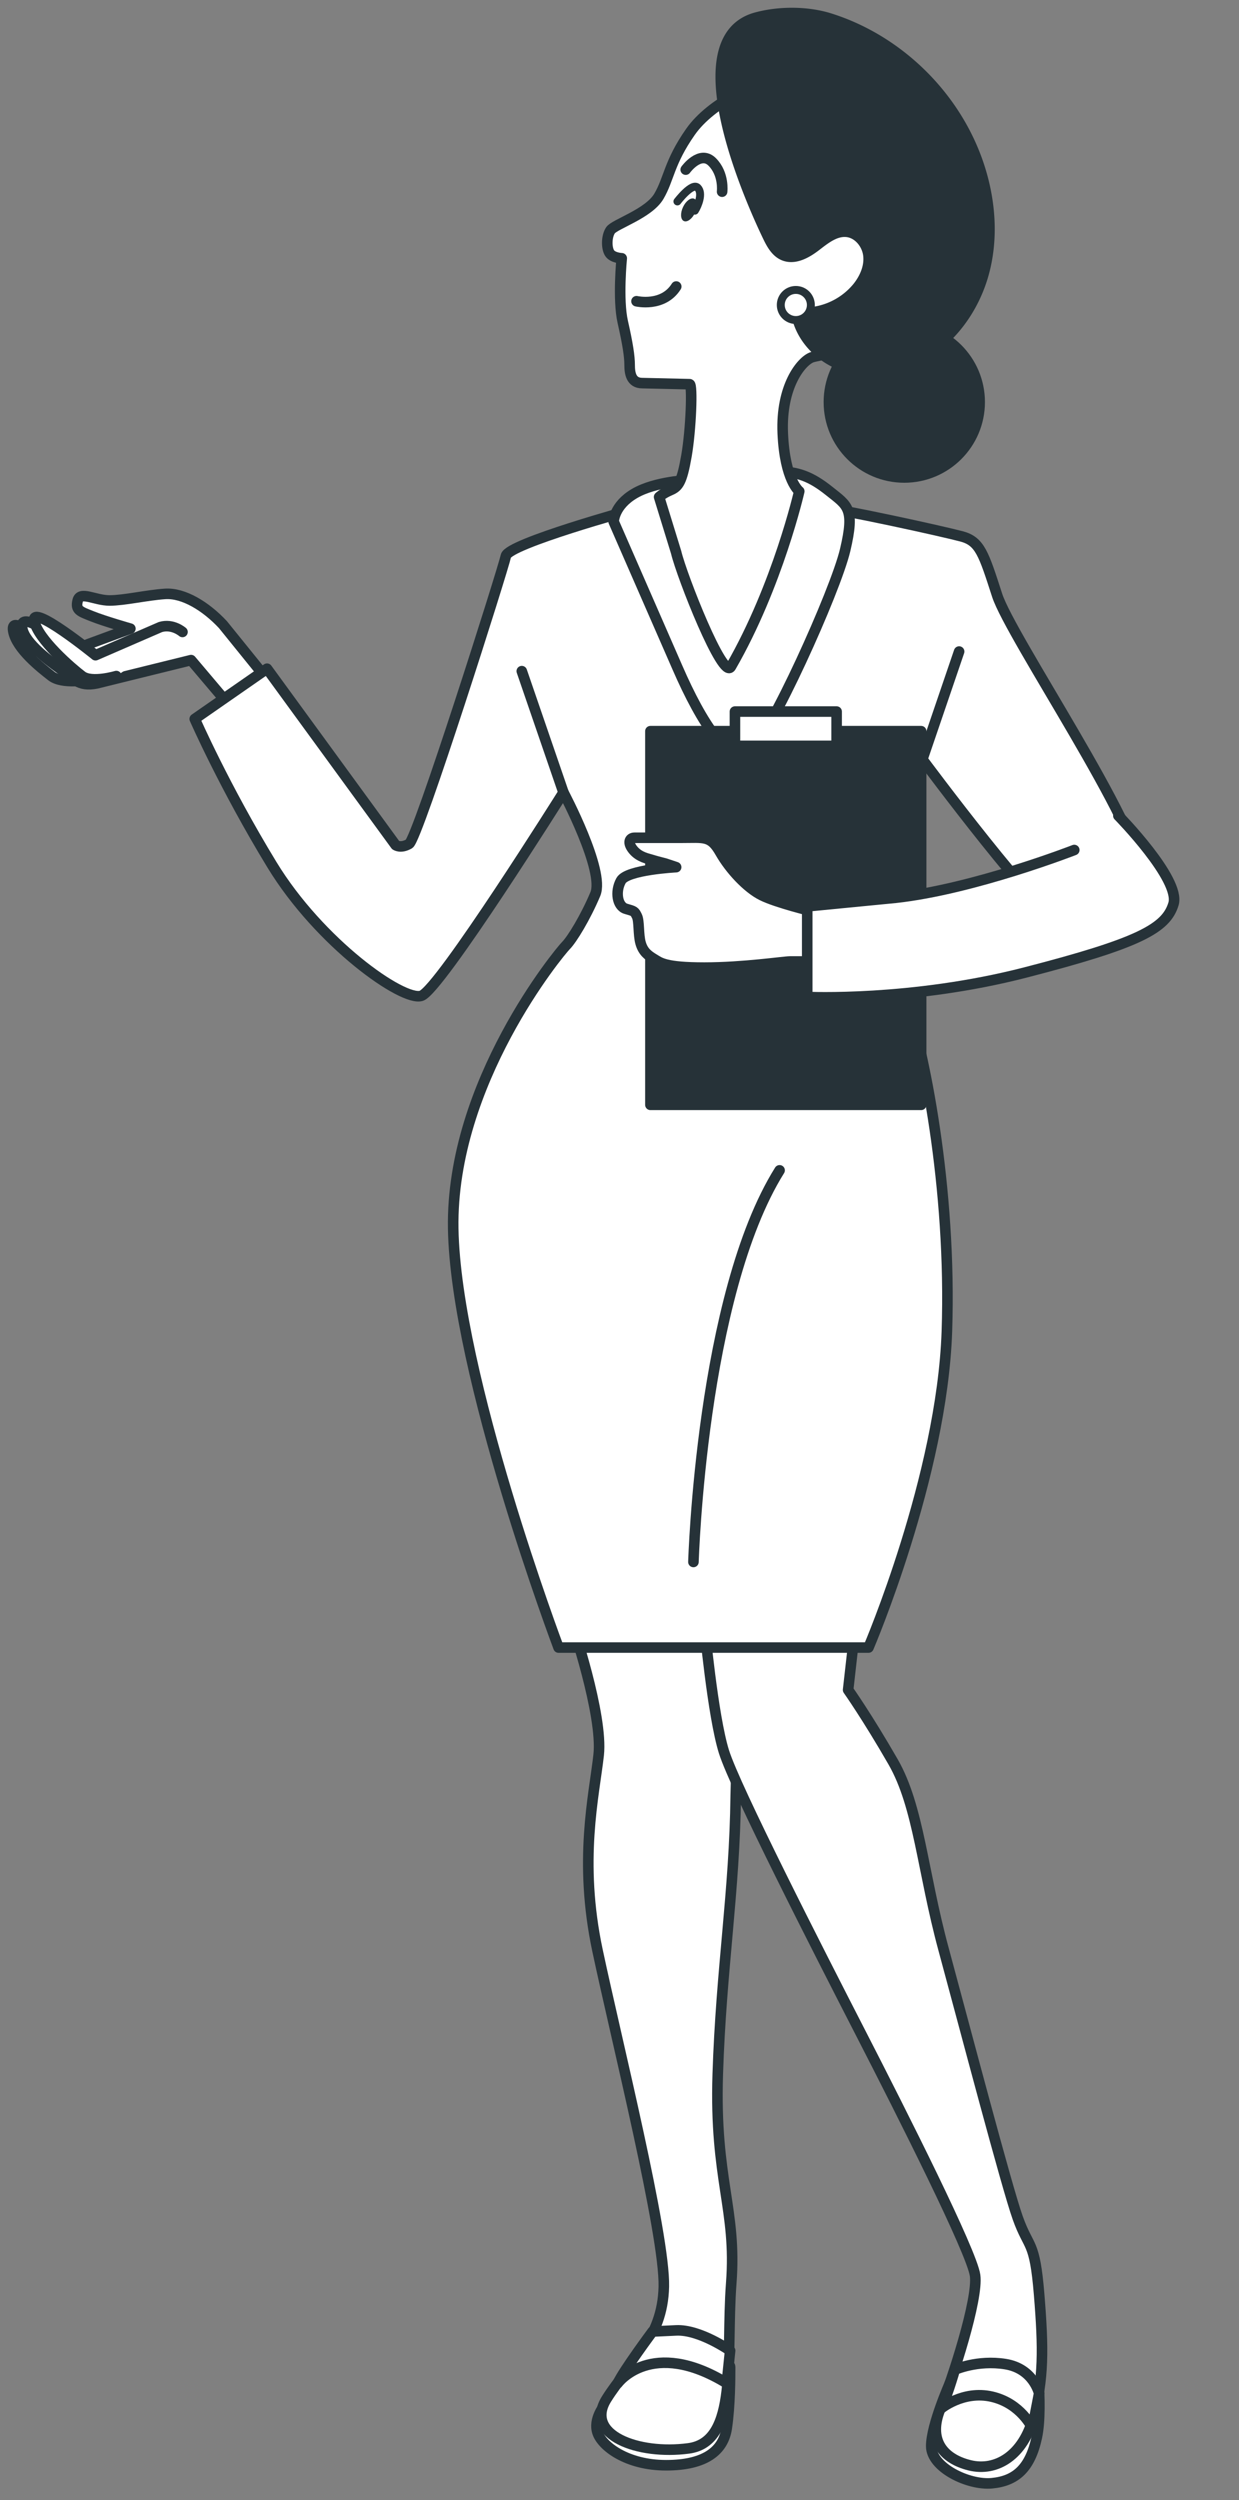 <svg xmlns="http://www.w3.org/2000/svg" viewBox="298.5 206.7 117.25 236.58" xmlns:v="https://vecta.io/nano"><rect x="298.5" y="206.7" width="117.25" height="236.58" fill="#808080" stroke="none"/><style><![CDATA[.B{stroke:#263238}.C{stroke-linejoin:round}.D{stroke-miterlimit:10}.E{fill:#fff}.F{stroke-linecap:round}.G{fill:#263238}]]></style><g fill="#fff" class="B C D"><path d="M301.51 266.846s-2.087-1.971-1.739-.348 2.55 3.362 3.594 4.173 3.478.348 3.478.348l-5.333-4.173z"/><path d="M323.999 271.251l-4.405-5.448c-1.623-1.739-3.729-3.021-5.468-2.905s-3.868.622-5.259.622-2.782-.927-3.014 0 .216 1.037 1.376 1.501 3.609 1.165 3.609 1.165l-3.995 1.471c-.927.464-2.898-.464-2.898-.464s-3.362-2.666-3.362-1.275 2.319 3.13 3.594 4.057 1.739 1.739 3.478 1.391l8.926-2.203 3.826 4.521 3.592-2.433z"/><path d="M309.509 270.672s-2.318.696-3.246 0-4.173-3.478-4.521-5.217 5.796 3.246 5.796 3.246l6.144-2.666c1.159-.348 2.087.464 2.087.464" class="F"/></g><path d="M355.684 434.34s-1.063 1.276-.638 2.552 2.765 3.084 6.486 3.084 5.423-1.382 5.742-3.509.319-4.891.319-5.742-1.276 1.489-5.104 2.765-6.805.85-6.805.85z" class="B C D E"/><path d="M352.6 360.226s2.977 8.719 2.552 12.547-1.914 9.995-.106 18.502 6.38 26.796 6.274 31.793-3.296 7.231-5.423 10.633 2.977 5.317 7.762 4.679 3.509-8.613 4.041-15.631-1.595-9.783-1.276-19.778 1.595-17.226 1.701-26.37l.425-16.588-15.95.213z" fill="#fff" class="B C D"/><path d="M388.434 432.107s-1.808 4.041-1.808 6.061 3.509 3.722 5.742 3.509 3.615-1.382 4.253-4.36-.213-9.251-.213-9.251l-7.974 4.041z" class="B C D E"/><path d="M365.152 360.396s.792 8.653 1.855 12.056 8.88 18.716 12.921 26.585 10.527 20.735 10.846 22.968-2.127 9.783-3.296 12.654.213 4.679 2.765 5.317 5.104-.957 6.061-4.572.957-6.38.532-11.59-.957-4.253-2.02-7.231-4.998-17.97-7.018-25.413-2.339-13.504-4.785-17.758-4.253-6.805-4.253-6.805l.744-6.593c0-.319-14.352.382-14.352.382z" fill="#fff" class="B C D"/><path d="M358.429 254.906s-11.824 3.246-12.056 4.405-8.346 26.778-9.158 27.242-1.275.116-1.275.116l-12.172-16.693-6.839 4.753s2.782 6.376 7.303 13.795 12.404 12.983 14.143 12.404 13.447-19.243 13.447-19.243 3.941 7.419 3.014 9.622-2.203 4.289-2.782 4.869-10.897 12.983-10.665 26.778 9.969 39.646 9.969 39.646h29.329s6.955-16.229 7.419-29.908-2.202-26.778-3.941-31.763-3.014-9.622-3.014-9.622l4.637-12.752s11.361 15.302 13.563 15.882 6.955-.695 7.071-4.985-12.288-22.489-13.563-26.431-1.623-5.101-3.362-5.564-11.129-2.55-14.722-3.014-9.737-.696-12.404-.58-3.942 1.043-3.942 1.043z" class="B C D E"/><path d="M385.786 278.554l3.478-10.201m-37.443 13.331l-3.942-11.476m16.243 84.293s.741-25.199 8.153-37.057" fill="none" class="F B C D"/><g fill="#fff" class="B C D"><path d="M363.761 252.124s-3.246.116-5.216 1.275-1.971 2.666-1.971 2.666l6.028 13.795c2.319 5.332 4.985 9.39 6.84 7.999s8.115-15.186 9.042-19.127.232-4.173-1.507-5.564-3.014-1.855-4.985-1.855-8.231.811-8.231.811z"/><path d="M370.246 214.615s-4.367 1.65-6.405 4.561-2.02 4.451-2.99 6.1-4.191 2.634-4.579 3.216-.388 1.65-.097 2.135 1.161.513 1.161.513-.388 3.882.097 6.017.651 3.292.651 4.069.129 1.726 1.196 1.726l4.483.103c.291 0 .13 4.312-.302 6.792s-.755 2.911-1.51 3.235-1.078.647-1.078.647l1.612 5.233c.539 2.264 4.433 12.131 5.181 10.833 4.44-7.703 6.47-16.606 6.47-16.606s-1.367-1.019-1.561-5.483 1.747-6.793 2.717-7.181 9.802-1.165 11.451-7.278-.679-13.586-5.046-17.371-11.451-1.261-11.451-1.261z"/></g><path d="M364.278 226.829c-.273.583-.749.935-1.065.788s-.35-.74-.078-1.322.749-.935 1.065-.788.35.739.078 1.322z" class="G"/><g class="B C D"><g fill="none" class="F"><path d="M362.605 225.763s1.392-1.827 1.915-1.305.043 1.697-.261 2.176" stroke-width=".75"/><path d="M358.735 235.205s2.508.59 3.759-1.393m.898-11.06s1.356-1.878 2.504-.73.939 2.817.939 2.817"/></g><g class="G"><path d="M391.208 244.748c0 3.939-3.194 7.133-7.133 7.133s-7.133-3.194-7.133-7.133 3.193-7.133 7.133-7.133 7.133 3.194 7.133 7.133z"/><path d="M366.707 213.915c-.019 5.314 3.293 12.734 4.473 15.184.341.709.759 1.46 1.485 1.763 1.02.427 2.157-.209 3.034-.883s1.838-1.456 2.938-1.345c1.087.111 1.927 1.149 2.049 2.234s-.351 2.169-1.035 3.02a6.61 6.61 0 0 1-5.804 2.375c.37 2.376 2.295 4.356 4.583 5.095s4.853.334 6.979-.79c3.043-1.608 5.23-4.62 6.158-7.934s.664-6.896-.4-10.169c-2.131-6.559-7.569-11.947-14.147-14.017-2.137-.672-4.8-.669-6.952-.083-2.473.673-3.351 2.837-3.361 5.55z"/></g><path d="M375.235 235.559c0-.786-.637-1.424-1.424-1.424s-1.424.637-1.424 1.424.637 1.424 1.424 1.424 1.424-.638 1.424-1.424z" stroke-width=".75" class="E"/><path d="M360.051 275.888h25.619v35.357h-25.619z" class="G"/><path d="M368.05 274.033h9.622v3.246h-9.622zm7.303 18.896s-3.362-.811-4.753-1.507-3.014-2.434-3.941-4.057-1.507-1.391-3.71-1.391h-4.405c-.464 0-.696.464-.116 1.159s1.391.811 1.739.927 1.275.348 1.275.348l1.043.348s-4.637.232-5.217 1.275-.348 2.434.464 2.666.811.232 1.043.695.116 1.739.348 2.55.695 1.159 1.275 1.507 1.043.811 4.753.811 7.535-.58 8.115-.58h2.782l-.695-4.751z" fill="#fff"/><g class="E"><path d="M400.161 287.133s-9.506 3.71-16.925 4.521l-8.346.811v8.578s9.854.464 20.634-2.318 13.331-4.173 14.027-6.492-5.216-8.346-5.216-8.346" class="F"/><path d="M356.96 432.213s3.19-4.36 10.314 0l.319-3.084s-2.871-2.02-5.104-1.914l-2.233.106s-2.764 3.722-3.296 4.892zm30.517 2.446s2.127-1.808 4.891-1.17 3.828 2.977 3.828 2.977l.638-3.296s-.532-2.339-3.19-2.765-4.785.532-4.785.532-.956 3.296-1.382 3.722z"/></g></g></svg>